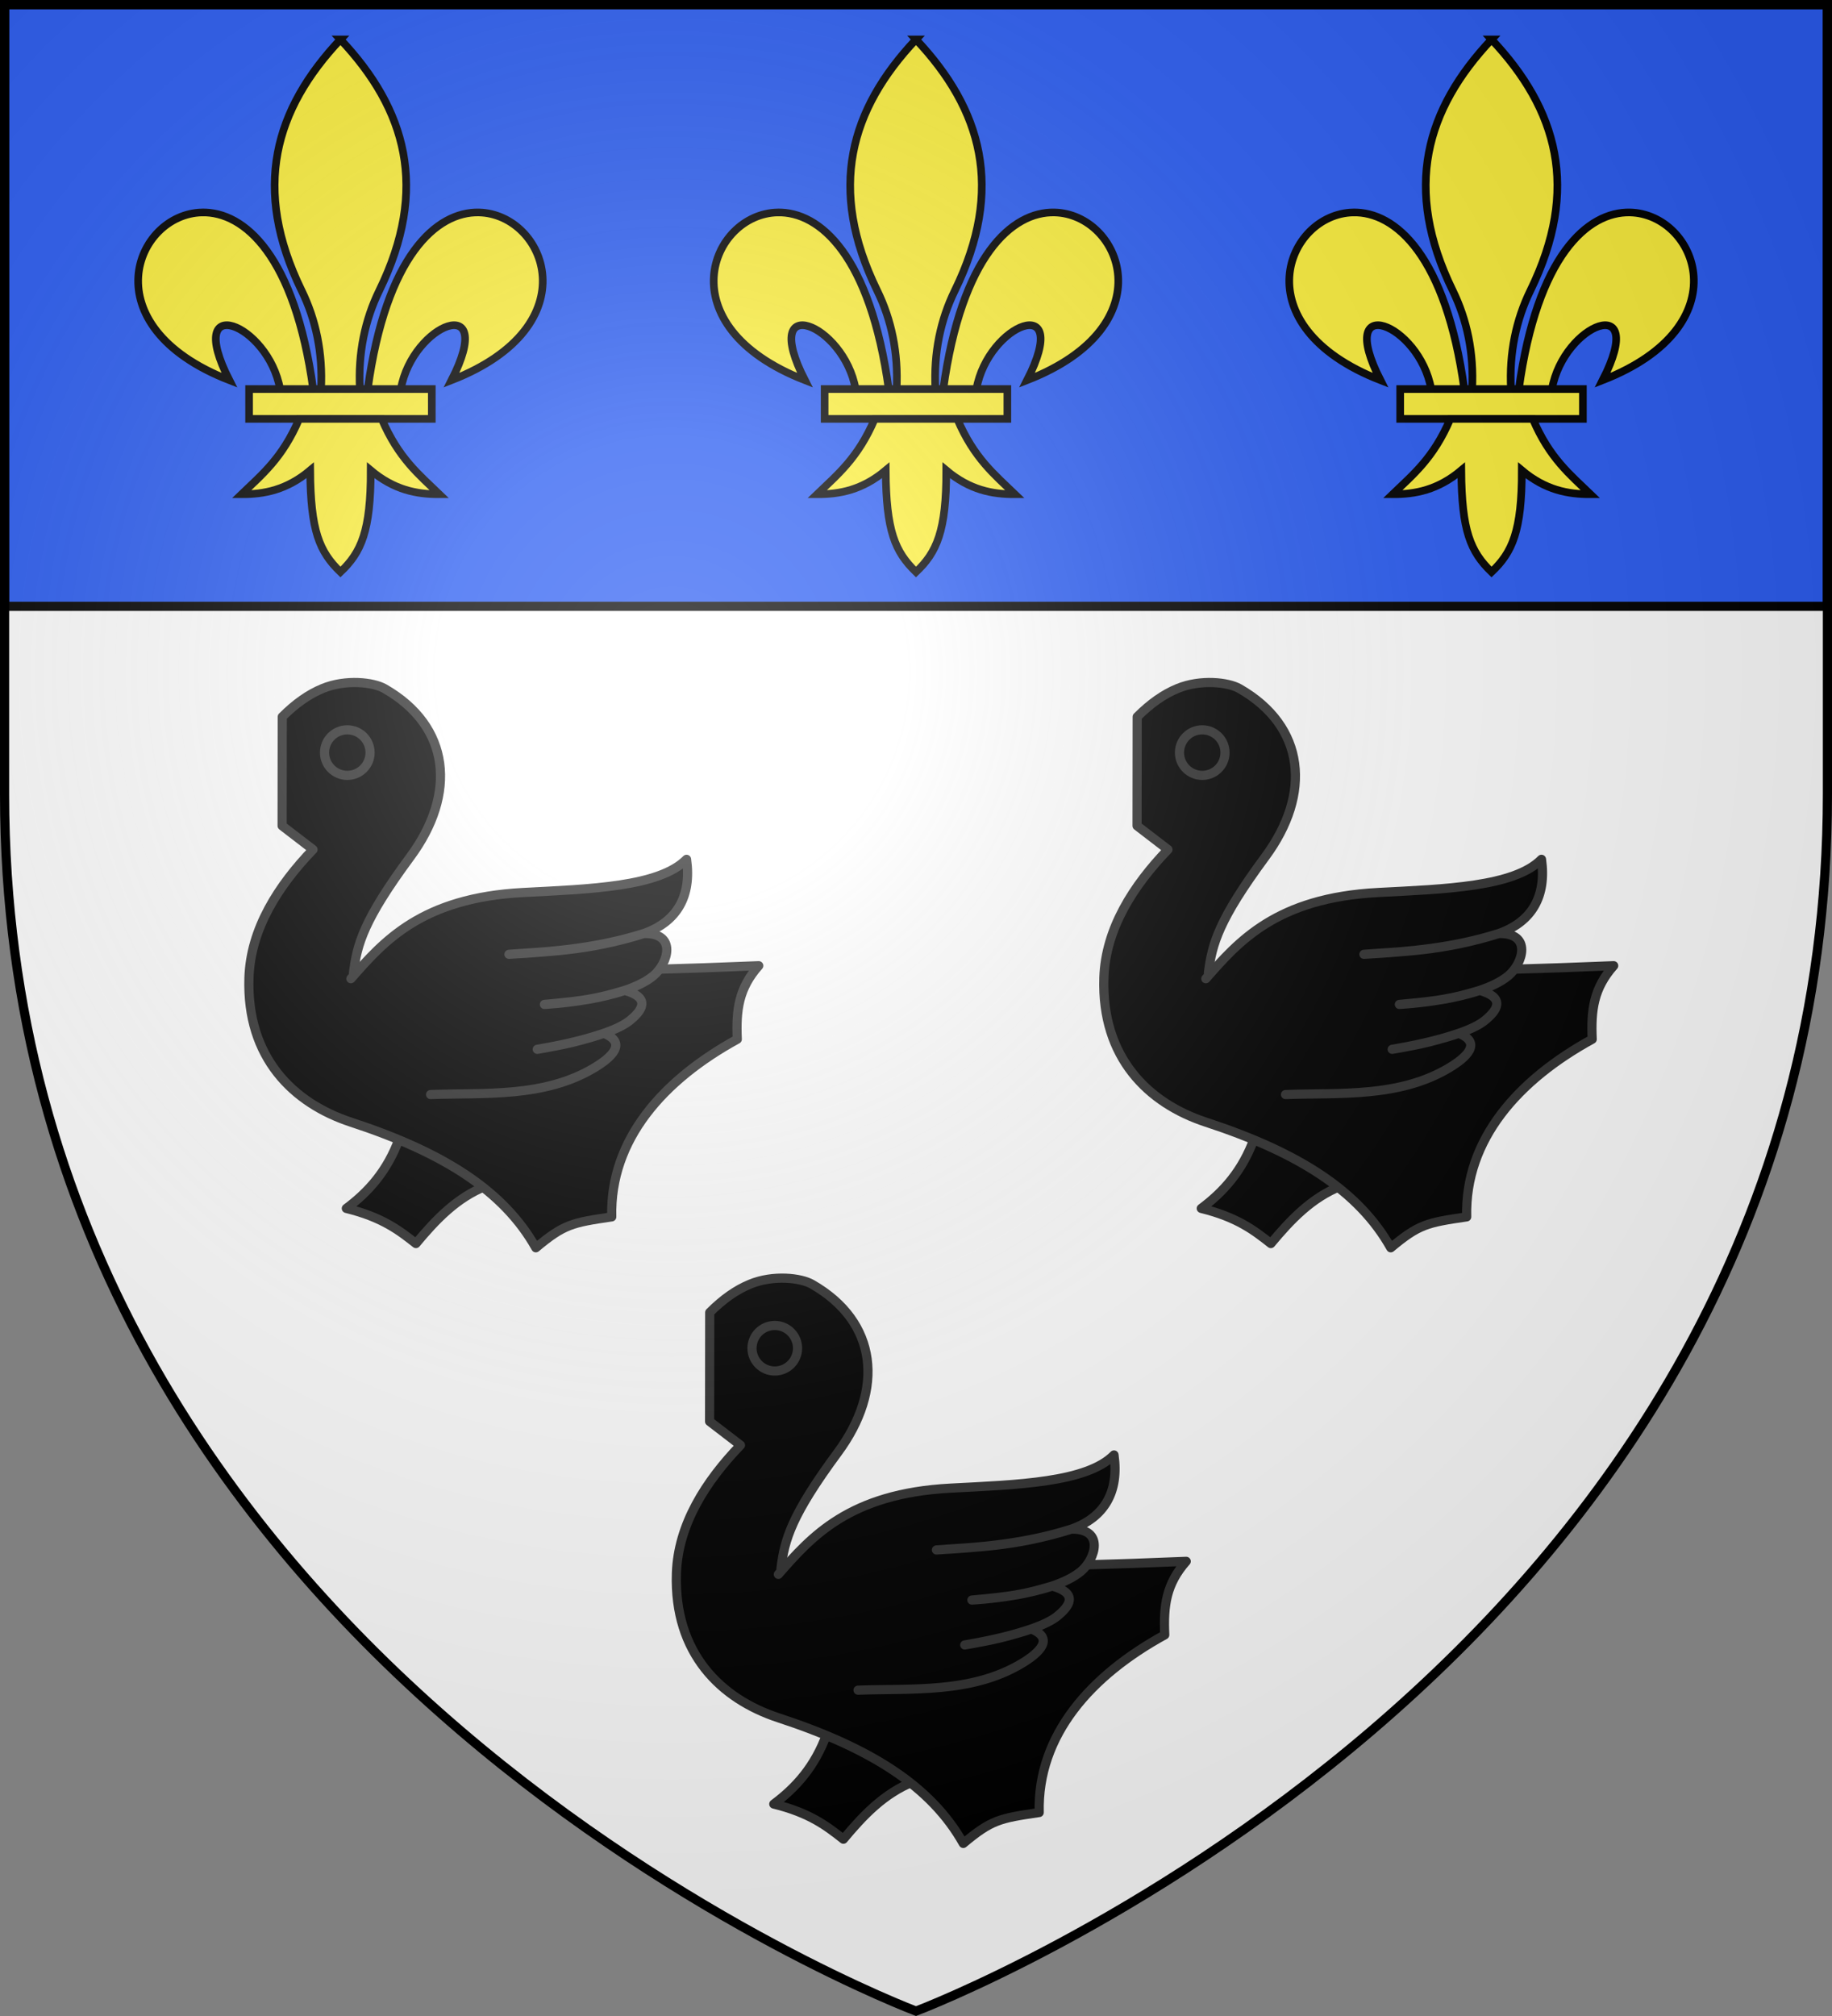 <svg xmlns="http://www.w3.org/2000/svg" xmlns:xlink="http://www.w3.org/1999/xlink" width="600" height="660" viewBox="-300 -300 600 660"><rect x="-300" y="-300" width="600" height="660" fill="#808080" stroke="none"/><radialGradient id="d" cx="-80" cy="-80" r="405" gradientUnits="userSpaceOnUse"><stop offset="0" stop-color="#fff" stop-opacity=".31"/><stop offset=".19" stop-color="#fff" stop-opacity=".25"/><stop offset=".6" stop-color="#6b6b6b" stop-opacity=".125"/><stop offset="1" stop-opacity=".125"/></radialGradient><path fill="#fff" d="M-298.5-298.5h597v258.543C298.5 246.291 0 358.5 0 358.5S-298.5 246.291-298.5-39.957z"/><path fill="#2b5df2" stroke="#000" stroke-width="3" d="M-298.5-298.5h597v197h-597z"/><path id="a" fill="#fcef3c" stroke="#000" stroke-width="2.5" d="M-218.42-172.632h59.84v9.762h-59.84zm29.92-114.446c-21.547 22.866-29.047 48.807-12.719 82.198 4.706 9.623 6.971 20.468 6.366 32.247h12.706c-.605-11.78 1.66-22.624 6.366-32.247 16.328-33.39 8.828-59.332-12.719-82.198zm-45.373 56.631c-21.793.523-36.747 37.073 8.989 54.916-15.08-29.53 12.797-18.51 16.601 2.898h10.841c-6.004-43.569-22.486-58.148-36.43-57.813zm54.315 57.814h10.84c3.805-21.409 31.682-32.429 16.602-2.898 45.736-17.843 30.782-54.393 8.989-54.916-13.945-.334-30.427 14.245-36.43 57.814zm-22.452 9.763c-5.506 12.91-12.288 18.3-18.884 24.674 7.423.034 14.812-1.392 22.479-7.822.13 19.84 3.02 26.622 9.915 33.288 6.817-6.458 9.938-13.426 9.915-33.288 7.667 6.43 15.056 7.856 22.479 7.822-6.595-6.374-13.379-11.766-18.885-24.674z"/><use xlink:href="#a" width="100%" height="100%" transform="translate(188.5)"/><use xlink:href="#a" width="100%" height="100%" transform="translate(377)"/><g id="c" stroke="#313131" stroke-linecap="round" stroke-linejoin="round" stroke-width="3" transform="translate(-2.172 -9.72)"><path d="M-167.037 82.325c-3.942 10.864-10.227 17.681-17.364 23.007 11.718 2.876 17.257 7.136 22.796 11.503 6.498-7.775 13.316-15.018 23.01-18.853V82.645z"/><path d="M-205.386-55.609c4.367-4.367 8.665-7.391 13.209-9.266 7.59-3.132 16.637-2.059 20.24 0 21.75 12.427 23.683 34.535 8.522 55.067-15.2 20.582-17.47 28.545-18.642 38.025 41.864 0 84.687-.32 132.73-2.344-6.606 7.456-7.458 14.593-7.032 24.072-24.074 13.208-41.757 32.7-41.118 58.156-13.102 1.917-15.66 2.45-24.863 10.119-10.44-18.534-29.934-31.1-60.506-41.114-18.855-6.176-34.309-21.09-33.448-47.292.524-15.977 9.587-30.143 20.985-41.966l-10.12-7.775z"/><ellipse cx="-184.081" cy="-43.892" rx="7.457" ry="7.456"/><path d="M-182.91 30.134c10.76-12.25 23.107-26.491 56.458-28.226C-104.506.767-81.924.098-72.976-8.956c1.704 12.036-3.09 20.45-13.955 24.285-14.807 4.686-29.081 5.964-44.208 6.816 11.48-.923 25.46-.92 44.208-6.816 10.972-.213 7.953 9.8 3.09 13.846-9.761 8.121-35.686 9.373-35.686 9.373 13.967-1.255 17.521-1.981 26.332-4.596 8.629 2.45 5.692 6.622 1.577 9.922-7.198 5.77-30.253 9.373-30.253 9.373 6.166-1.158 11.286-1.762 21.81-5.232 7.67 3.089 2.69 7.8-3.168 11.303-16.42 9.82-35.9 8.095-53.582 8.734"/></g><use xlink:href="#c" width="100%" height="100%" transform="translate(280)"/><use xlink:href="#c" width="100%" height="100%" transform="translate(140 195)"/><path fill="url(#d)" d="M-298.5-298.5h597v258.543C298.5 246.291 0 358.5 0 358.5S-298.5 246.291-298.5-39.957z"/><path fill="none" stroke="#000" stroke-width="3" d="M-298.5-298.5h597v258.503C298.5 246.206 0 358.398 0 358.398S-298.5 246.205-298.5-39.997z"/></svg>